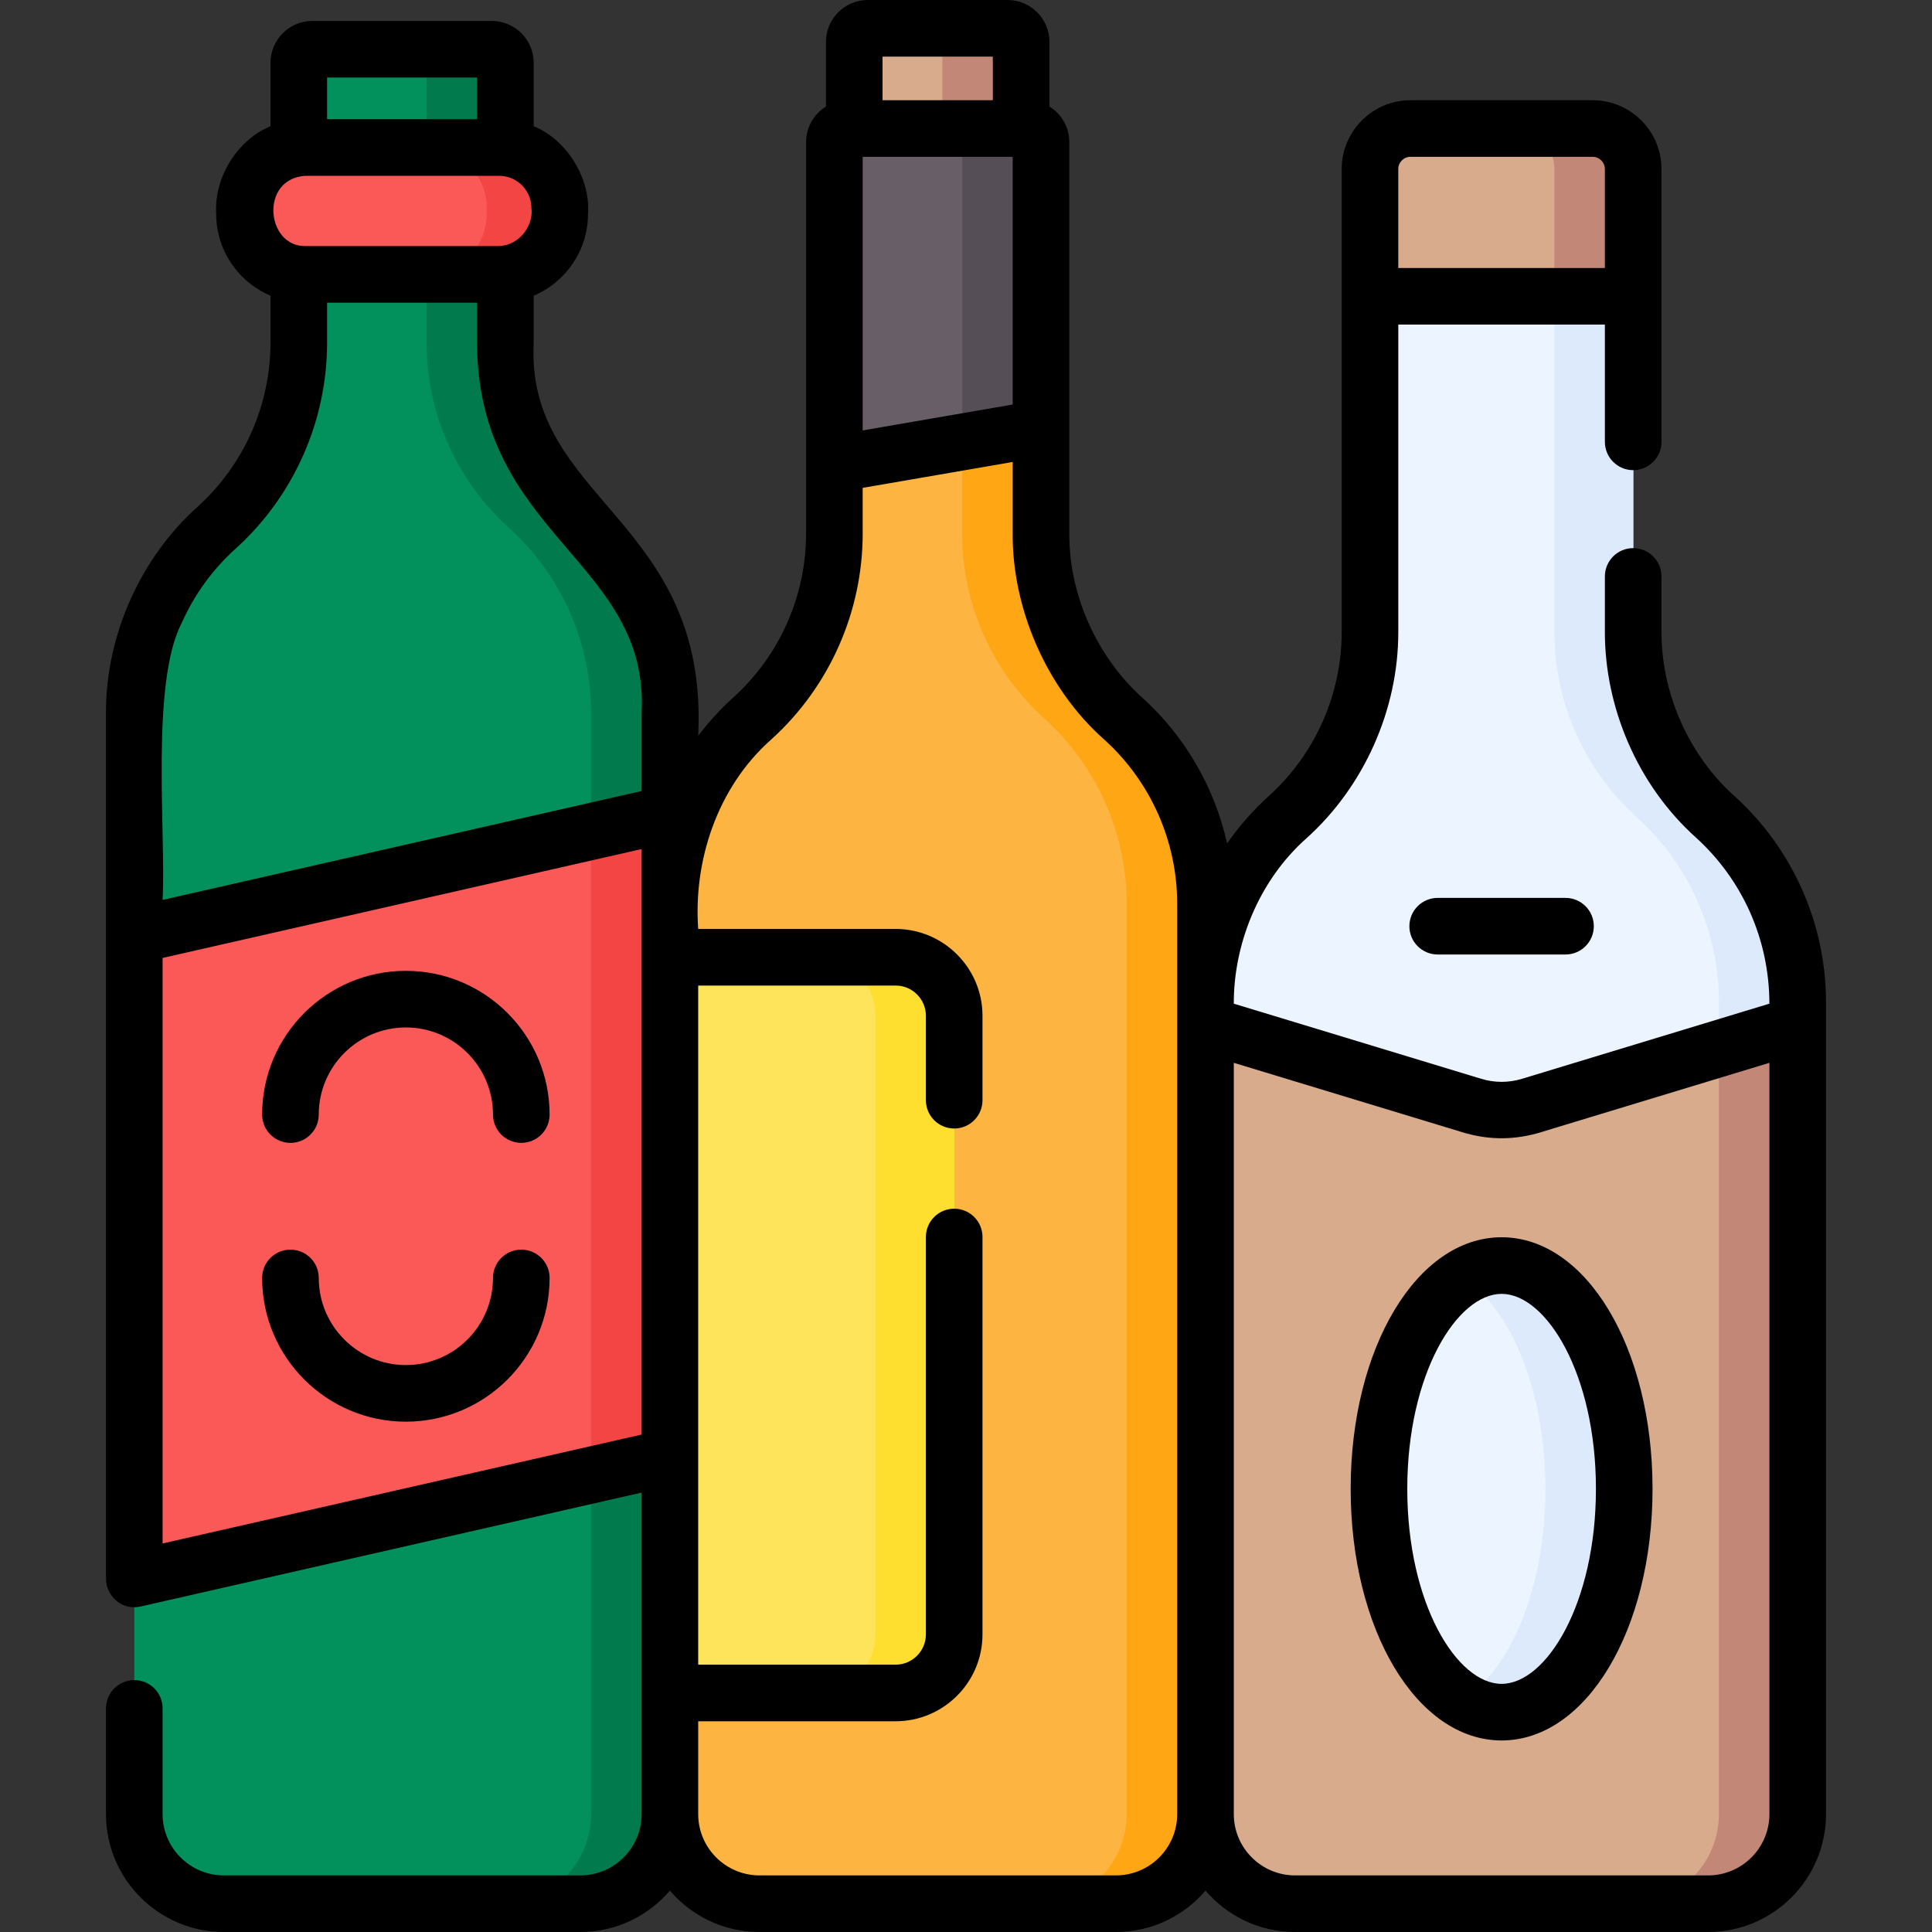 <svg xmlns="http://www.w3.org/2000/svg" id="Capa_1" height="512" viewBox="0 0 512 512" width="512"><rect x="0" y="0" width="512" height="512" fill="#333333" stroke="none"/><g><g><g><path d="m319.47 239.5v241.26c0 13.111-10.629 23.74-23.74 23.74h-94.46c-13.111 0-23.74-10.629-23.74-23.74v-241.26c0-9.36 1.98-18.48 5.69-26.84s9.16-15.95 16.1-22.22c13.88-12.53 21.8-30.36 21.8-49.06v-103.73c0-1.983 1.607-3.59 3.59-3.59h47.57c1.983 0 3.59 1.607 3.59 3.59v103.73c0 9.35 1.98 18.48 5.7 26.84s9.16 15.95 16.11 22.22c13.87 12.54 21.79 30.36 21.79 49.06z" fill="#fdb441"></path><path d="m297.68 190.44c-6.95-6.27-12.39-13.86-16.11-22.22s-5.7-17.49-5.7-26.84v-103.73c0-1.983-1.607-3.59-3.59-3.59h-20.886c1.983 0 3.59 1.607 3.59 3.59v103.73c0 9.35 1.98 18.48 5.7 26.84s9.16 15.95 16.11 22.22c13.87 12.54 21.79 30.36 21.79 49.06v241.26c0 13.111-10.629 23.74-23.74 23.74h20.886c13.111 0 23.74-10.629 23.74-23.74v-241.26c0-18.7-7.92-36.52-21.79-49.06z" fill="#fea613"></path><path d="m267.021 7.5h-37.047c-1.983 0-3.59 1.607-3.59 3.59v22.971h44.227v-22.971c0-1.983-1.607-3.59-3.59-3.59z" fill="#d8ab8c"></path><path d="m267.021 7.5h-20.886c1.983 0 3.59 1.607 3.59 3.59v22.971h20.886v-22.971c0-1.983-1.607-3.59-3.59-3.59z" fill="#c38778"></path><path d="m275.875 37.651v75.869l-54.754 9.454v-85.323c0-1.983 1.607-3.59 3.59-3.59h47.574c1.983 0 3.59 1.607 3.59 3.59z" fill="#685e68"></path><path d="m272.285 34.061h-20.886c1.983 0 3.59 1.607 3.59 3.59v79.475l20.886-3.606v-75.869c0-1.983-1.607-3.59-3.59-3.59z" fill="#554e56"></path><path d="m252.87 269.2v163.93c0 8.57-6.95 15.52-15.52 15.52h-59.82v-194.97h59.82c8.57 0 15.52 6.95 15.52 15.52z" fill="#fee45a"></path><path d="m237.35 253.68h-20.886c8.57 0 15.52 6.95 15.52 15.52v163.93c0 8.57-6.95 15.52-15.52 15.52h20.886c8.57 0 15.52-6.95 15.52-15.52v-163.93c0-8.57-6.95-15.52-15.52-15.52z" fill="#fedf30"></path></g><g><path d="m476.41 265.592v215.168c0 13.111-10.629 23.74-23.74 23.74h-109.46c-13.111 0-23.74-10.629-23.74-23.74v-215.168c0-9.36 1.98-18.48 5.69-26.84s9.16-15.95 16.1-22.22c13.88-12.53 21.8-30.36 21.8-49.06v-122.675c0-5.93 4.807-10.737 10.737-10.737h48.275c5.93 0 10.737 4.807 10.737 10.737v122.675c0 9.35 1.98 18.48 5.7 26.84s9.16 15.95 16.11 22.22c13.871 12.54 21.791 30.36 21.791 49.06z" fill="#d8ab8c"></path><path d="m454.62 216.532c-6.95-6.27-12.39-13.86-16.11-22.22s-5.7-17.49-5.7-26.84v-122.675c0-5.93-4.807-10.737-10.737-10.737h-20.886c5.93 0 10.737 4.807 10.737 10.737v122.675c0 9.35 1.98 18.48 5.7 26.84s9.16 15.95 16.11 22.22c13.87 12.54 21.79 30.36 21.79 49.06v215.168c0 13.111-10.629 23.74-23.74 23.74h20.886c13.111 0 23.74-10.629 23.74-23.74v-215.168c0-18.7-7.92-36.52-21.79-49.06z" fill="#c38778"></path><path d="m476.41 265.592v5.95l-70.925 21.539c-4.919 1.494-10.171 1.494-15.09 0l-70.925-21.539v-5.95c0-9.36 1.98-18.48 5.69-26.84s9.16-15.95 16.1-22.22c13.88-12.53 21.8-30.36 21.8-49.06v-88.952h69.75v88.952c0 9.35 1.98 18.48 5.7 26.84s9.16 15.95 16.11 22.22c13.87 12.54 21.79 30.36 21.79 49.06z" fill="#ecf4ff"></path><path d="m454.62 216.532c-6.95-6.27-12.39-13.86-16.11-22.22s-5.7-17.49-5.7-26.84v-88.952h-20.886v88.952c0 9.35 1.98 18.48 5.7 26.84s9.16 15.95 16.11 22.22c13.87 12.54 21.79 30.36 21.79 49.06v12.293l20.886-6.343v-5.95c0-18.7-7.92-36.52-21.79-49.06z" fill="#ddeafb"></path><ellipse cx="397.94" cy="394.563" fill="#ecf4ff" rx="32.498" ry="59.175"></ellipse><path d="m397.94 335.387c-3.655 0-7.164 1.115-10.443 3.14 12.823 7.922 22.055 30.008 22.055 56.035s-9.232 48.113-22.055 56.035c3.279 2.026 6.788 3.14 10.443 3.14 17.948 0 32.498-26.494 32.498-59.175s-14.55-59.175-32.498-59.175z" fill="#ddeafb"></path><g style="fill:none;stroke:#000;stroke-width:15;stroke-linecap:round;stroke-linejoin:round;stroke-miterlimit:10"><path d=""></path><path d=""></path></g></g><g><path d="m177.53 188.928v291.832c0 13.111-10.629 23.74-23.74 23.74h-94.46c-13.111 0-23.74-10.629-23.74-23.74v-291.832c0-9.36 1.98-18.48 5.69-26.84s9.16-15.95 16.1-22.22c13.88-12.53 21.8-30.36 21.8-49.06v-74.167c0-1.983 1.607-3.59 3.59-3.59h47.57c1.983 0 3.59 1.607 3.59 3.59v74.167c0 9.35 1.98 18.48 5.7 26.84s9.16 15.95 16.11 22.22c13.87 12.54 21.79 30.36 21.79 49.06z" fill="#02905d"></path><path d="m155.74 139.868c-6.95-6.27-12.39-13.86-16.11-22.22s-5.7-17.49-5.7-26.84v-74.167c0-1.983-1.607-3.59-3.59-3.59h-20.886c1.983 0 3.59 1.607 3.59 3.59v74.167c0 9.35 1.98 18.48 5.7 26.84s9.16 15.95 16.11 22.22c13.87 12.54 21.79 30.36 21.79 49.06v291.832c0 13.111-10.629 23.74-23.74 23.74h20.886c13.111 0 23.74-10.629 23.74-23.74v-291.832c0-18.7-7.92-36.52-21.79-49.06z" fill="#017b4e"></path><path d="m132.288 72.708h-51.455c-8.859 0-16.041-7.182-16.041-16.041v-1.527c0-8.859 7.182-16.041 16.041-16.041h51.455c8.859 0 16.041 7.182 16.041 16.041v1.527c0 8.859-7.182 16.041-16.041 16.041z" fill="#fb5858"></path><path d="m132.288 39.098h-19.335c8.859 0 16.041 7.182 16.041 16.042v1.527c0 8.859-7.182 16.041-16.041 16.041h19.335c8.859 0 16.042-7.182 16.042-16.041v-1.527c-.001-8.86-7.183-16.042-16.042-16.042z" fill="#f44545"></path><path d="m177.53 386.162-141.94 32.268v-170.551l141.94-32.268z" fill="#fb5858"></path><path d="m156.644 220.359v170.551l20.886-4.748v-170.551z" fill="#f44545"></path></g></g><g><path d="m459.644 210.963c-11.517-10.293-19.349-26.428-19.334-43.491v-14.712c0-4.142-3.358-7.5-7.5-7.5s-7.5 3.358-7.5 7.5v14.712c-.023 19.671 8.42 40.456 24.28 54.623 12.018 10.986 19.281 26.593 19.32 43.886l-65.604 19.923c-3.511 1.065-7.222 1.065-10.731 0l-65.604-19.923c-.065-15.237 6.233-32.287 19.315-43.882 15.075-13.564 24.304-33.907 24.275-54.627v-81.452h54.75v31.074c0 4.142 3.358 7.5 7.5 7.5s7.5-3.358 7.5-7.5v-72.297c0-10.056-8.181-18.237-18.237-18.237h-48.275c-10.056 0-18.237 8.181-18.237 18.237v33.723 88.953c0 16.553-7.044 32.406-19.328 43.495-4.188 3.784-7.865 7.988-11.041 12.548-3.296-14.766-11.087-28.336-22.487-38.644-11.528-10.345-19.384-26.516-19.334-43.491l.004-103.729c0-3.976-2.111-7.46-5.264-9.418v-17.144c0-6.115-4.975-11.09-11.09-11.09h-37.047c-6.115 0-11.09 4.975-11.09 11.09v17.142c-3.153 1.958-5.264 5.442-5.264 9.418v.001 103.729c0 16.554-7.044 32.406-19.328 43.495-3.429 3.098-6.508 6.484-9.262 10.107 2.805-57.444-45.763-62.341-43.6-104.172v-12.45c8.453-3.576 14.399-11.953 14.399-21.693.705-9.289-5.547-19.627-14.399-23.221v-16.806c0-6.115-4.975-11.09-11.09-11.09h-47.571c-6.115 0-11.09 4.975-11.09 11.09v16.81c-8.301 3.366-14.98 13.06-14.389 23.217 0 9.737 5.941 18.111 14.389 21.69v12.453c0 16.553-7.044 32.405-19.328 43.495-14.712 13.162-24.354 33.597-24.262 54.625v229.5c.04 4.231 3.902 8.476 9.163 7.313l132.777-30.185v85.202c0 8.955-7.285 16.24-16.24 16.24h-94.46c-8.955 0-16.24-7.285-16.24-16.24v-28.021c0-4.142-3.358-7.5-7.5-7.5s-7.5 3.358-7.5 7.5v28.021c0 17.226 14.014 31.24 31.24 31.24h94.46c9.494 0 18.006-4.262 23.74-10.967 5.734 6.705 14.246 10.967 23.74 10.967h94.46c9.494 0 18.006-4.262 23.74-10.967 5.734 6.705 14.246 10.967 23.74 10.967h109.46c17.226 0 31.24-14.014 31.24-31.24v-215.168c0-20.774-8.842-40.683-24.266-54.629zm-85.846-169.403h48.275c1.785 0 3.237 1.452 3.237 3.237v26.223h-54.75v-26.223c0-1.785 1.453-3.237 3.238-3.237zm-145.178.001h39.75v65.644l-39.75 6.864zm34.491-26.561v11.56h-29.227v-11.56zm-182.278 50.208c-10.327.079-12.008-17.763 0-18.61h51.455c4.71 0 8.542 3.832 8.542 8.542.592 4.212-2.77 9.787-8.542 10.069h-51.455zm45.598-44.658v11.048h-39.75v-11.048zm-78.296 144.582c3.345-7.535 8.146-14.162 14.271-19.695 15.427-13.927 24.275-33.837 24.275-54.627v-10.602h39.75v10.602c.065 51.124 45.74 57.793 43.6 98.12v20.694l-126.941 28.859c.924-17.439-3.233-57.415 5.045-73.351zm-5.045 243.901v-155.167l126.94-28.858v155.168zm252.64 87.967h-94.46c-8.955 0-16.24-7.285-16.24-16.24v-24.61h52.32c12.693 0 23.02-10.327 23.02-23.02v-105.316c0-4.142-3.358-7.5-7.5-7.5s-7.5 3.358-7.5 7.5v105.316c0 4.422-3.598 8.02-8.02 8.02h-52.32v-179.97h52.32c4.422 0 8.02 3.598 8.02 8.021v22.365c0 4.142 3.358 7.5 7.5 7.5s7.5-3.358 7.5-7.5v-22.366c0-12.693-10.327-23.021-23.02-23.021h-52.32c-1.285-17.855 4.922-37.422 19.315-50.172 15.427-13.926 24.275-33.837 24.275-54.627v-12.09l39.75-6.863v18.953c-.142 19.498 8.707 40.846 24.28 54.624 12.278 11.101 19.319 26.955 19.319 43.497v241.26c.001 8.954-7.284 16.239-16.239 16.239zm156.94 0h-109.46c-8.955 0-16.24-7.285-16.24-16.24v-199.102l61.246 18.599c5.072 1.426 11.515 2.241 19.448 0l61.246-18.599v199.102c0 8.955-7.285 16.24-16.24 16.24z"></path><path d="m397.94 327.887c-22.429 0-39.998 29.287-39.998 66.675s17.569 66.676 39.998 66.676 39.998-29.288 39.998-66.676-17.569-66.675-39.998-66.675zm0 118.351c-11.824 0-24.998-21.223-24.998-51.676s13.174-51.675 24.998-51.675 24.998 21.222 24.998 51.675-13.174 51.676-24.998 51.676z"></path><path d="m381.002 237.951c-4.142 0-7.5 3.358-7.5 7.5s3.358 7.5 7.5 7.5h33.877c4.142 0 7.5-3.358 7.5-7.5s-3.358-7.5-7.5-7.5z"></path><path d="m138.149 331.168c-4.142 0-7.5 3.358-7.5 7.5 0 12.731-10.357 23.089-23.089 23.089s-23.088-10.357-23.088-23.089c0-4.142-3.358-7.5-7.5-7.5s-7.5 3.358-7.5 7.5c0 21.002 17.086 38.089 38.089 38.089s38.089-17.086 38.089-38.089c-.001-4.142-3.359-7.5-7.501-7.5z"></path><path d="m107.56 257.284c-21.002 0-38.089 17.086-38.089 38.089 0 4.142 3.358 7.5 7.5 7.5s7.5-3.358 7.5-7.5c0-12.731 10.357-23.089 23.089-23.089s23.089 10.357 23.089 23.089c0 4.142 3.358 7.5 7.5 7.5s7.5-3.358 7.5-7.5c0-21.003-17.086-38.089-38.089-38.089z"></path></g></g></svg>